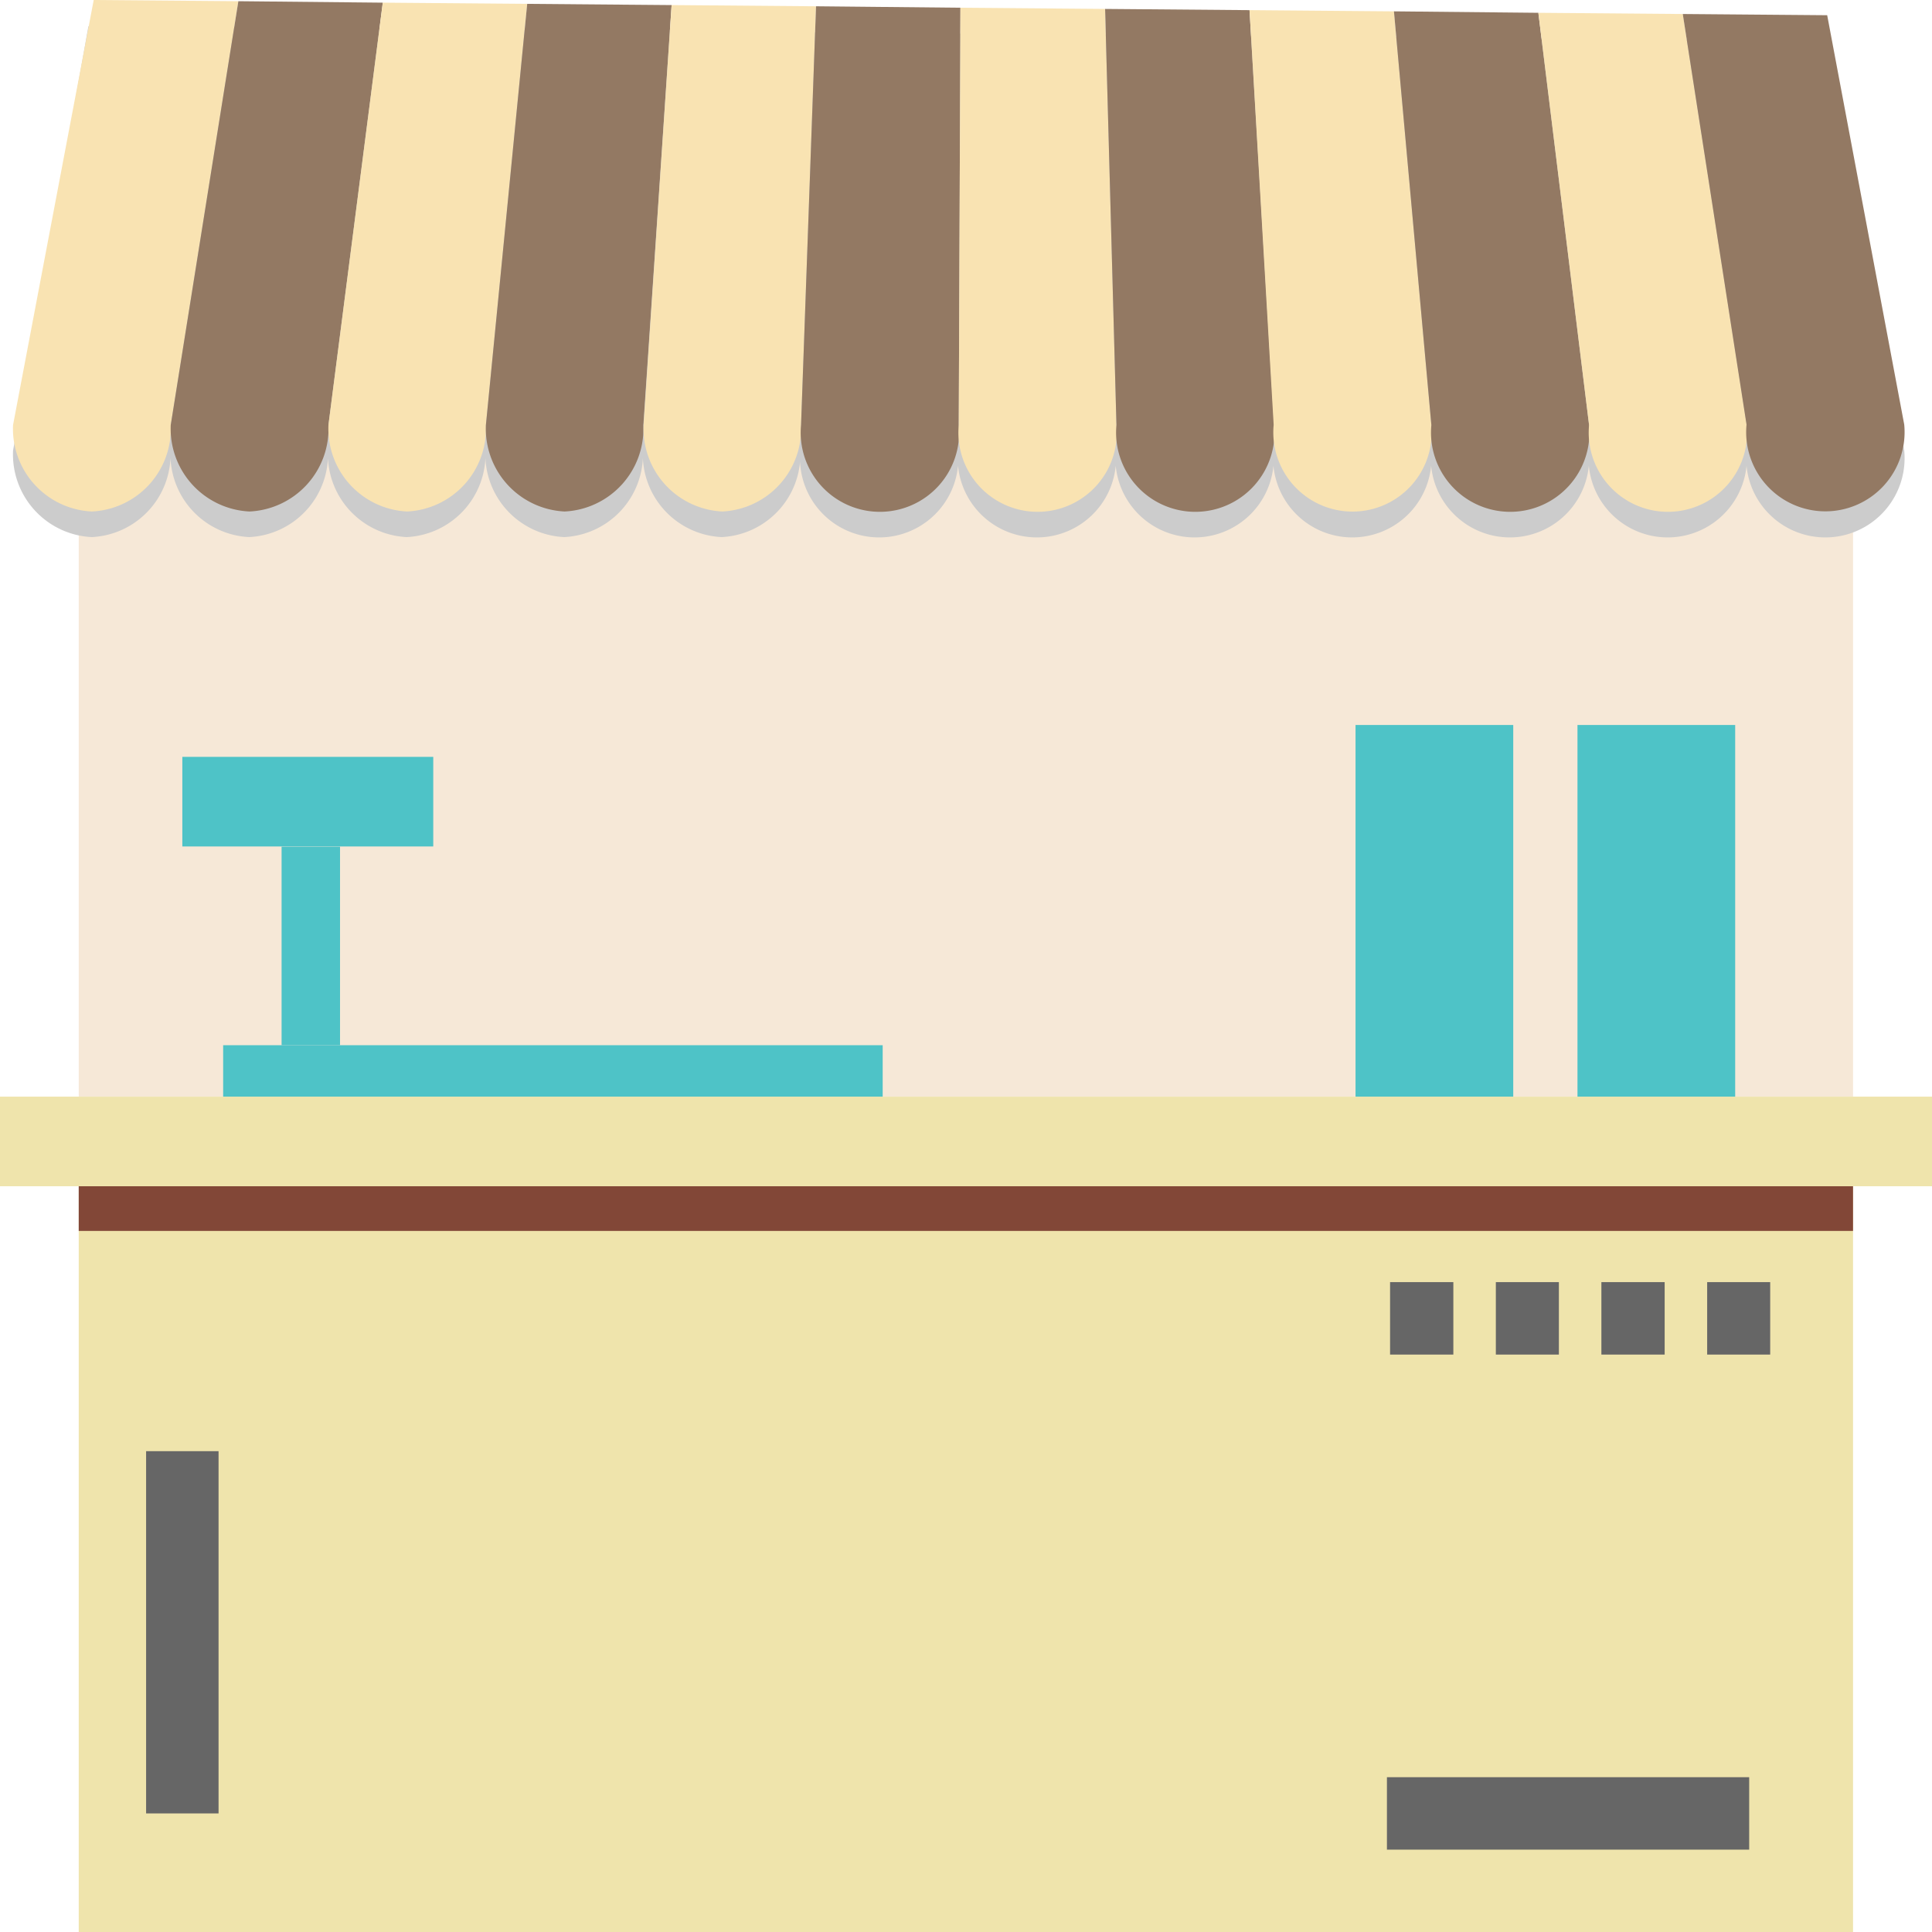 <svg xmlns="http://www.w3.org/2000/svg" viewBox="0 0 80 80"><defs><style>.cls-1{fill:#efe4ac;}.cls-2{fill:#824737;}.cls-3{fill:#f6e8d7;}.cls-4{fill:#4ec3c7;}.cls-5{fill:#ccc;}.cls-6{fill:#f9e3b2;}.cls-7{fill:#937963;}.cls-8{fill:none;stroke:#666;stroke-miterlimit:10;stroke-width:3px;}</style></defs><title>Asset 3retail</title><g id="Layer_2" data-name="Layer 2"><g id="Layer_1-2" data-name="Layer 1"><rect class="cls-1" x="3.26" y="48.8" width="73.47" height="31.2"/><rect class="cls-2" x="3.26" y="47.26" width="73.47" height="3.71"/><rect class="cls-1" y="45.41" width="80" height="3.71"/><rect class="cls-3" x="3.26" y="7.48" width="73.47" height="37.93"/><rect class="cls-4" x="65.32" y="30.02" width="6.53" height="15.39"/><rect class="cls-4" x="56.13" y="30.02" width="6.53" height="15.39"/><rect class="cls-4" x="9.24" y="43.28" width="27.31" height="2.13"/><rect class="cls-4" x="11.66" y="35.06" width="2.42" height="8.22"/><path class="cls-5" d="M75.66,1.69l-6-.05-6-.05-6-.05-6-.05-6-.05-6-.05-6-.05-6-.05-6-.05-6-.05-6-.05-6-.05L.54,18.66a3.43,3.43,0,0,0,3.26,3.58,3.43,3.43,0,0,0,3.26-3.58,3.43,3.43,0,0,0,3.26,3.58,3.43,3.43,0,0,0,3.26-3.58,3.43,3.43,0,0,0,3.26,3.58,3.43,3.43,0,0,0,3.26-3.58,3.43,3.43,0,0,0,3.26,3.58,3.43,3.43,0,0,0,3.26-3.58,3.43,3.43,0,0,0,3.26,3.58,3.43,3.43,0,0,0,3.26-3.58,3.28,3.28,0,1,0,6.53,0,3.28,3.28,0,1,0,6.53,0,3.28,3.28,0,1,0,6.53,0,3.28,3.28,0,1,0,6.53,0,3.28,3.28,0,1,0,6.53,0,3.28,3.28,0,1,0,6.53,0,3.28,3.28,0,1,0,6.53,0Z"/><rect class="cls-4" x="7.55" y="31.34" width="10.39" height="3.71"/><path class="cls-6" d="M3.88,0,.54,17.6a3.43,3.43,0,0,0,3.26,3.58A3.43,3.43,0,0,0,7.07,17.6L9.87.05Z"/><path class="cls-7" d="M9.87.05,7.07,17.6a3.43,3.43,0,0,0,3.26,3.58A3.43,3.43,0,0,0,13.6,17.6L15.85.11Z"/><path class="cls-6" d="M15.85.11,13.6,17.6a3.43,3.43,0,0,0,3.26,3.58,3.43,3.43,0,0,0,3.26-3.58L21.83.16Z"/><path class="cls-7" d="M21.83.16,20.12,17.6a3.43,3.43,0,0,0,3.26,3.58,3.43,3.43,0,0,0,3.26-3.58L27.81.21Z"/><path class="cls-6" d="M27.81.21,26.65,17.6a3.43,3.43,0,0,0,3.26,3.58,3.43,3.43,0,0,0,3.26-3.58L33.79.26Z"/><path class="cls-7" d="M33.79.26,33.17,17.6a3.28,3.28,0,1,0,6.53,0L39.77.32Z"/><path class="cls-6" d="M39.77.32,39.7,17.6a3.28,3.28,0,1,0,6.53,0L45.76.37Z"/><path class="cls-7" d="M45.76.37l.47,17.23a3.28,3.28,0,1,0,6.53,0L51.74.42Z"/><path class="cls-6" d="M51.74.42l1,17.17a3.28,3.28,0,1,0,6.53,0L57.72.47Z"/><path class="cls-7" d="M57.72.47,59.27,17.6a3.28,3.28,0,1,0,6.53,0L63.7.53Z"/><path class="cls-6" d="M63.7.53,65.8,17.6a3.28,3.28,0,1,0,6.53,0L69.68.58Z"/><path class="cls-7" d="M69.68.58l2.64,17a3.28,3.28,0,1,0,6.53,0L75.66.63Z"/><line class="cls-8" x1="7.55" y1="60.09" x2="7.55" y2="75.09"/><line class="cls-8" x1="57.43" y1="75.09" x2="72.43" y2="75.09"/><line class="cls-8" x1="70.69" y1="54.59" x2="73.3" y2="54.59"/><line class="cls-8" x1="66.31" y1="54.59" x2="68.93" y2="54.59"/><line class="cls-8" x1="61.94" y1="54.59" x2="64.55" y2="54.59"/><line class="cls-8" x1="57.56" y1="54.59" x2="60.18" y2="54.59"/></g></g></svg>